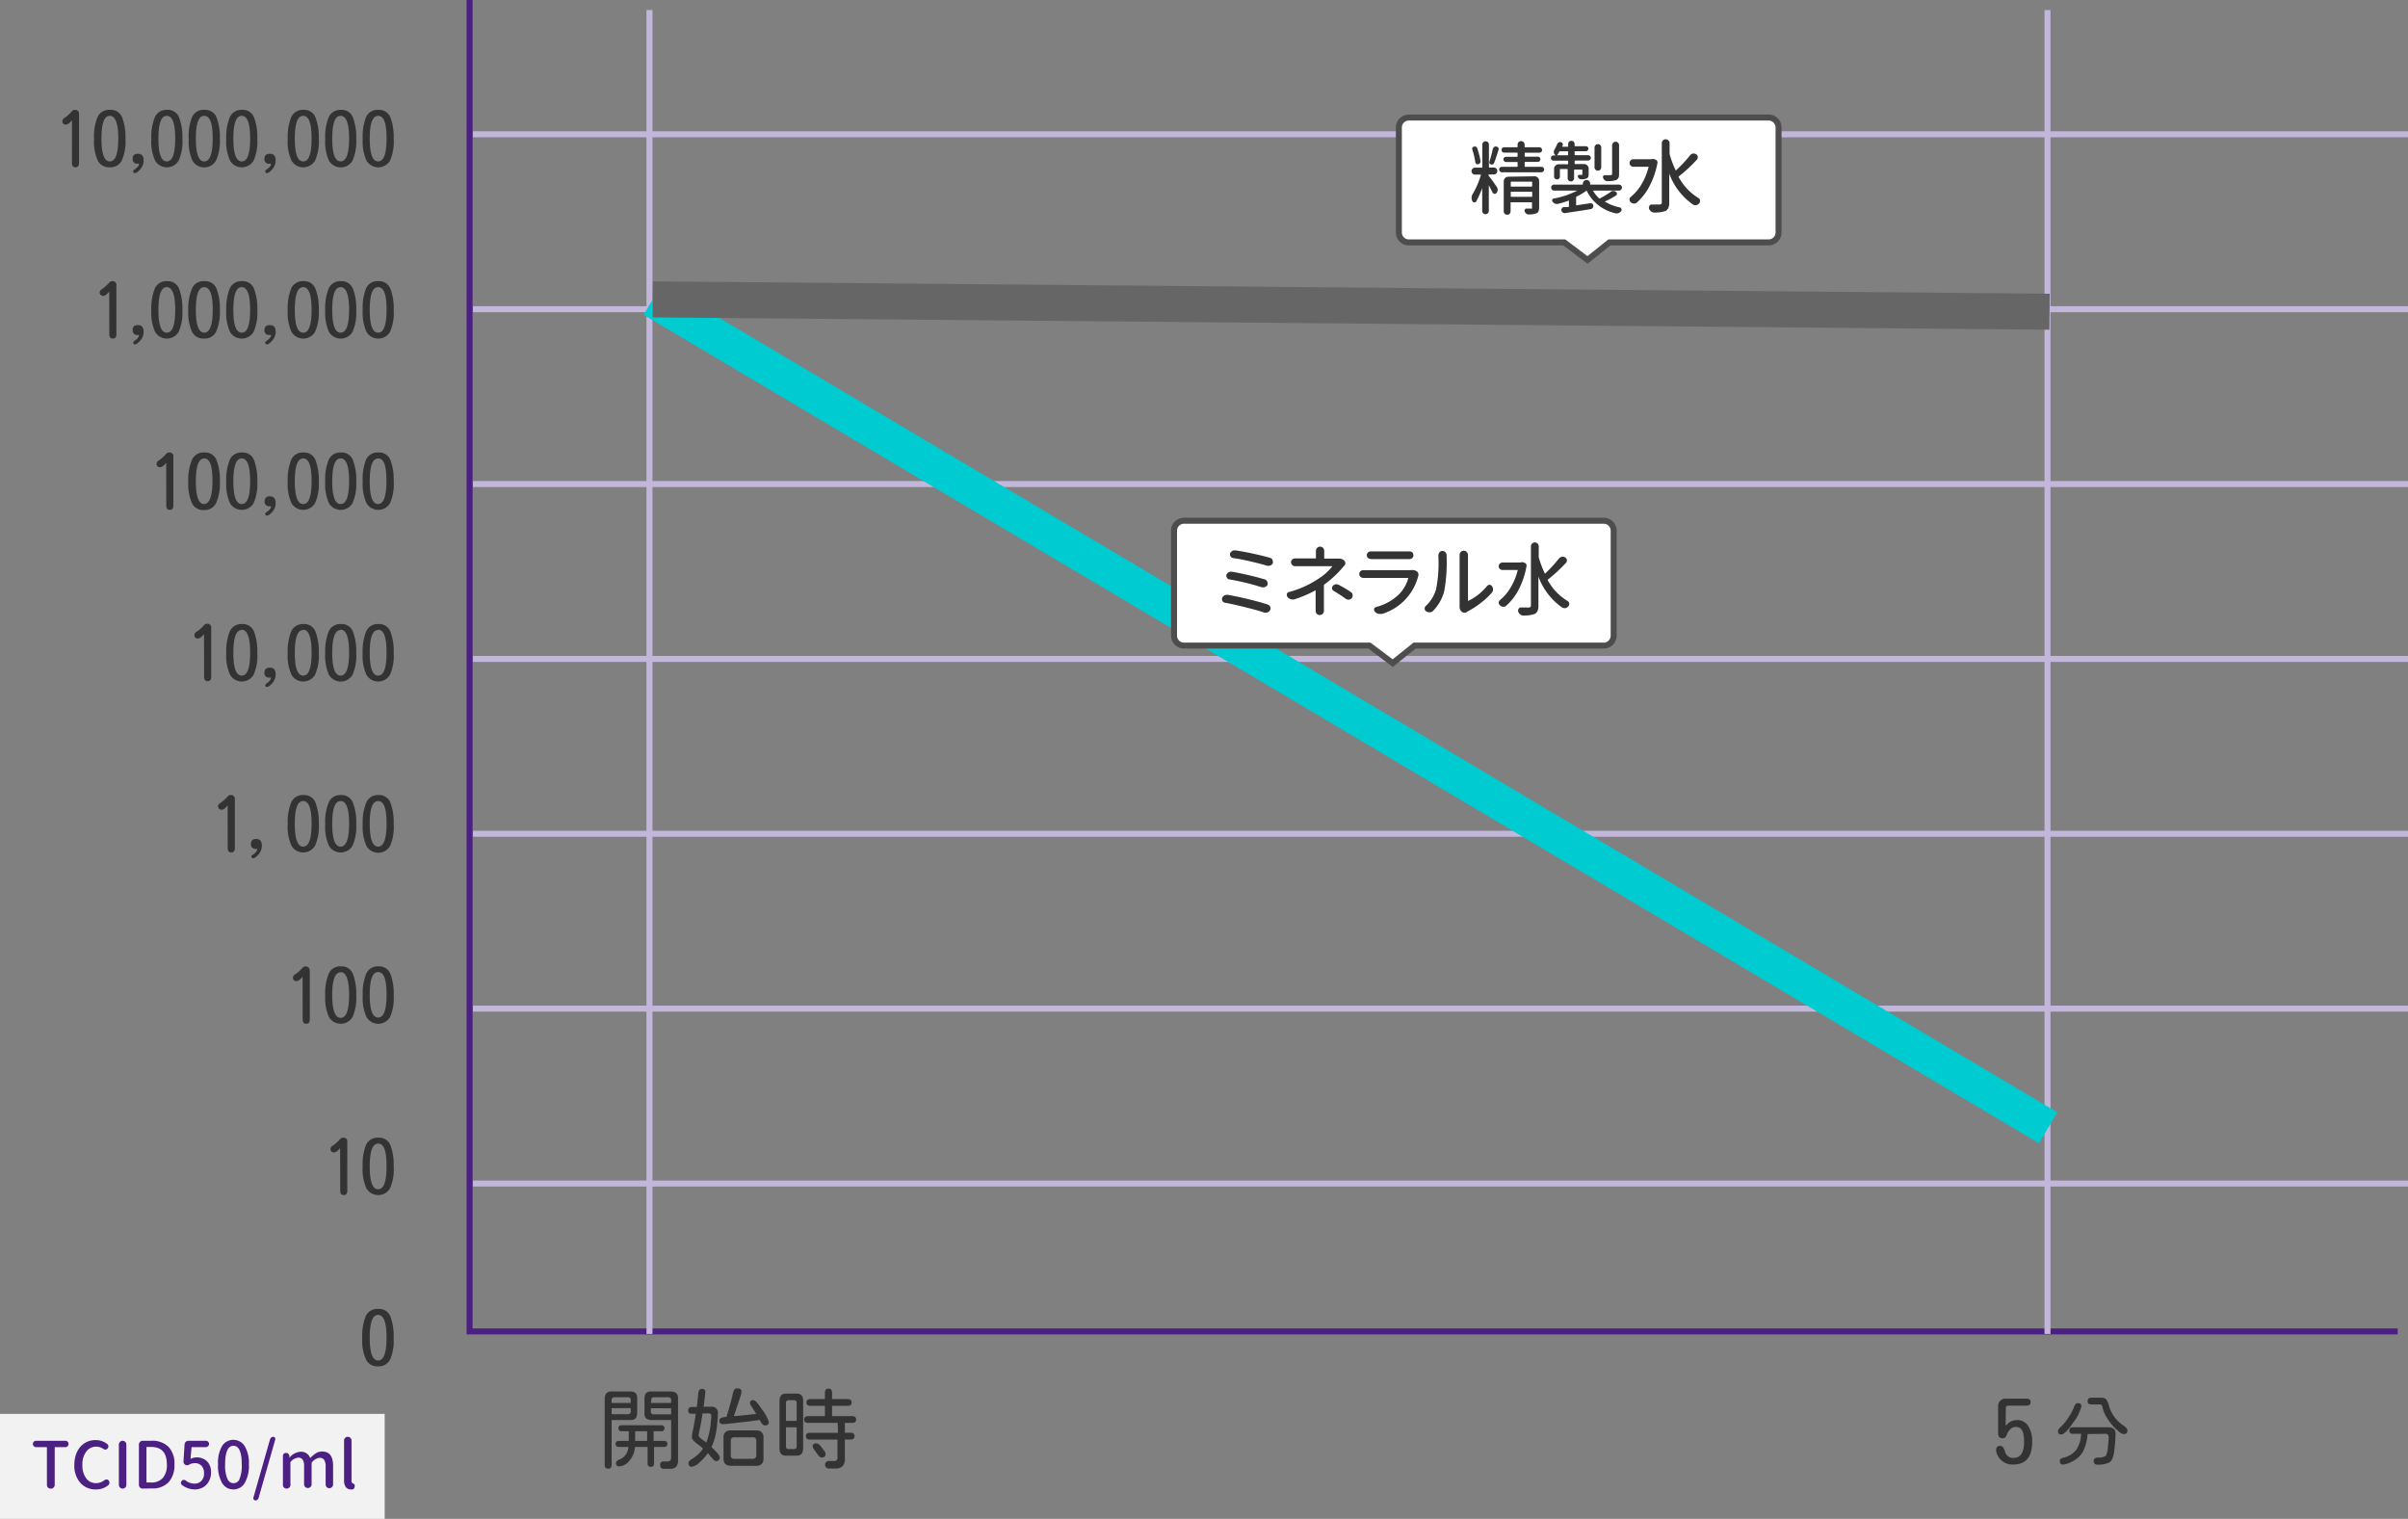 <svg xmlns="http://www.w3.org/2000/svg" viewBox="0 0 401.31 253.12"><rect x="0" y="0" width="401.31" height="253.12" fill="#808080" stroke="none"/><defs><style>.cls-1{fill:#f2f2f2;}.cls-2{fill:#4b2082;}.cls-3,.cls-5,.cls-6,.cls-7{fill:none;}.cls-3{stroke:#4b2082;}.cls-3,.cls-5,.cls-6,.cls-7,.cls-8{stroke-miterlimit:10;}.cls-4{fill:#333;}.cls-5{stroke:#c3b6db;}.cls-6{stroke:#00cbd0;}.cls-6,.cls-7{stroke-width:6px;}.cls-7{stroke:#666;}.cls-8{fill:#fff;stroke:#4d4d4d;}</style></defs><g id="レイヤー_2" data-name="レイヤー 2"><g id="レイヤー_1-2" data-name="レイヤー 1"><rect class="cls-1" y="235.63" width="64.11" height="17.49"/><path class="cls-2" d="M8.48,248.08A.6.6,0,0,1,8,247.9a.62.62,0,0,1-.18-.44v-6.22c0-.05,0-.07-.08-.07H6a.46.46,0,0,1-.36-.16.47.47,0,0,1-.16-.37.51.51,0,0,1,.16-.38.49.49,0,0,1,.36-.15h4.9a.51.51,0,0,1,.37.15.54.54,0,0,1,.15.38.5.5,0,0,1-.15.37.49.49,0,0,1-.37.16H9.19s-.07,0-.07.07v6.22a.59.59,0,0,1-.19.44.6.6,0,0,1-.44.18Z"/><path class="cls-2" d="M15.94,248.22a3.31,3.31,0,0,1-2.55-1.1,4.31,4.31,0,0,1-1-3,5.29,5.29,0,0,1,.28-1.74,3.87,3.87,0,0,1,.77-1.32,3.39,3.39,0,0,1,1.14-.81A3.52,3.52,0,0,1,16,240a3,3,0,0,1,1.88.66.45.45,0,0,1,.18.38.57.57,0,0,1-.14.37.51.51,0,0,1-.35.17h0a.63.63,0,0,1-.35-.11,2,2,0,0,0-1.16-.38,2,2,0,0,0-1.68.82,3.47,3.47,0,0,0-.65,2.2,3.66,3.66,0,0,0,.62,2.24,2,2,0,0,0,1.68.82,2.15,2.15,0,0,0,1.38-.5.63.63,0,0,1,.35-.11h0a.47.47,0,0,1,.34.15.62.62,0,0,1,.14.39.54.54,0,0,1-.17.39A3.14,3.14,0,0,1,15.94,248.22Z"/><path class="cls-2" d="M20.44,248.08a.6.6,0,0,1-.44-.18.63.63,0,0,1-.19-.44v-6.73a.59.59,0,0,1,.19-.43.58.58,0,0,1,.44-.19h0a.63.63,0,0,1,.62.62v6.73a.62.62,0,0,1-.18.44.6.6,0,0,1-.44.18Z"/><path class="cls-2" d="M23.78,248.08a.6.6,0,0,1-.44-.18.63.63,0,0,1-.19-.44v-6.73a.59.59,0,0,1,.19-.43.58.58,0,0,1,.44-.19h1.45a3.82,3.82,0,0,1,2.84,1,4,4,0,0,1,1,2.94,4.2,4.2,0,0,1-1,3,3.68,3.68,0,0,1-2.79,1Zm.63-1.11a.08.08,0,0,0,.09.09h.64a2.49,2.49,0,0,0,2-.76,3.26,3.26,0,0,0,.67-2.24c0-1.95-.87-2.92-2.63-2.92H24.5c-.06,0-.09,0-.09.07Z"/><path class="cls-2" d="M32.56,248.22a3.57,3.57,0,0,1-2.22-.73.51.51,0,0,1-.19-.35.43.43,0,0,1,0,0,.52.52,0,0,1,.12-.33.41.41,0,0,1,.32-.18h.05a.47.47,0,0,1,.3.1,2.39,2.39,0,0,0,1.48.52,1.51,1.51,0,0,0,1.14-.46A1.69,1.69,0,0,0,34,245.5a1.73,1.73,0,0,0-.41-1.22,1.48,1.48,0,0,0-1.11-.44,1.89,1.89,0,0,0-1,.27.75.75,0,0,1-.31.08.59.59,0,0,1-.31-.09.61.61,0,0,1-.28-.58l.18-2.79a.59.59,0,0,1,.2-.44.67.67,0,0,1,.46-.18h2.89a.53.53,0,0,1,.37.15.55.55,0,0,1,.16.38.51.51,0,0,1-.16.37.5.5,0,0,1-.37.16H32s-.08,0-.08.07l-.17,1.89s0,0,0,0h0a2.27,2.27,0,0,1,1-.25,2.45,2.45,0,0,1,1.74.64,2.5,2.5,0,0,1,.68,1.89,2.87,2.87,0,0,1-.38,1.49,2.46,2.46,0,0,1-1,1A2.92,2.92,0,0,1,32.56,248.22Z"/><path class="cls-2" d="M38.92,248.22a2.14,2.14,0,0,1-1.9-1.06,5.7,5.7,0,0,1-.68-3.1A5.6,5.6,0,0,1,37,241a2.23,2.23,0,0,1,3.78,0,5.55,5.55,0,0,1,.7,3.05,5.71,5.71,0,0,1-.7,3.1A2.16,2.16,0,0,1,38.92,248.22Zm-1-1.75a1.06,1.06,0,0,0,2,0,5.76,5.76,0,0,0,.37-2.41c0-2.08-.46-3.11-1.38-3.11s-1.39,1-1.39,3.11A5.76,5.76,0,0,0,37.9,246.47Z"/><path class="cls-2" d="M42.55,250.05a.3.3,0,0,1-.25-.14.29.29,0,0,1-.08-.19s0-.06,0-.1L45,239.88a.62.62,0,0,1,.21-.31.54.54,0,0,1,.34-.12.33.33,0,0,1,.33.33.38.38,0,0,1,0,.1l-2.78,9.74a.51.51,0,0,1-.21.31A.52.52,0,0,1,42.55,250.05Z"/><path class="cls-2" d="M48.21,247.9a.63.63,0,0,1-.88,0,.58.58,0,0,1-.18-.43v-4.83a.51.51,0,0,1,.51-.51.59.59,0,0,1,.38.14.58.58,0,0,1,.19.37l0,.3s0,0,0,0,0,0,0,0a2.62,2.62,0,0,1,1.83-1,1.6,1.6,0,0,1,1.62,1c0,.05,0,.05.08,0a4.42,4.42,0,0,1,.92-.77,1.89,1.89,0,0,1,1-.27q1.83,0,1.83,2.37v3.12a.6.6,0,0,1-.18.44.61.61,0,0,1-.45.18.58.58,0,0,1-.43-.18.6.6,0,0,1-.18-.44v-3a1.92,1.92,0,0,0-.25-1.1.85.85,0,0,0-.75-.34,1.94,1.94,0,0,0-1.29.75.24.24,0,0,0-.05.14v3.52a.6.6,0,0,1-.18.44.64.64,0,0,1-.45.18.61.61,0,0,1-.62-.62v-3a1.93,1.93,0,0,0-.24-1.1.84.84,0,0,0-.75-.34,1.92,1.92,0,0,0-1.29.75.19.19,0,0,0,0,.14v3.53A.58.58,0,0,1,48.21,247.9Z"/><path class="cls-2" d="M58.58,248.22a1.1,1.1,0,0,1-.95-.39,1.93,1.93,0,0,1-.29-1.15v-6.61a.6.6,0,0,1,.18-.44.63.63,0,0,1,.88,0,.6.6,0,0,1,.18.44v6.68c0,.21.05.35.17.42l.09.05.11.07.08.06a.2.2,0,0,1,.08.08.14.14,0,0,1,0,.09l0,.14v.09a.49.49,0,0,1-.09.28.41.41,0,0,1-.3.19Z"/><polyline class="cls-3" points="78.26 0 78.26 221.89 399.59 221.89"/><path class="cls-4" d="M12,20.05c-.41.47-.75.71-1,.71a.51.51,0,0,1-.59-.58.68.68,0,0,1,.42-.57A7.15,7.15,0,0,0,12,18.52a.59.59,0,0,1,.47-.21.62.62,0,0,1,.7.71v8.14q0,.72-.6.72c-.39,0-.58-.24-.58-.72Z"/><path class="cls-4" d="M18.36,18.31a2,2,0,0,1,2,1.27,9.11,9.11,0,0,1,.55,3.54,7.84,7.84,0,0,1-.62,3.65,2.09,2.09,0,0,1-2,1.11,2.1,2.1,0,0,1-2-1.13,7.8,7.8,0,0,1-.62-3.59,8.9,8.9,0,0,1,.58-3.64A2.1,2.1,0,0,1,18.36,18.31Zm-.08,1c-.92,0-1.37,1.27-1.37,3.79s.46,3.8,1.4,3.8,1.4-1.27,1.4-3.82S19.23,19.3,18.28,19.3Z"/><path class="cls-4" d="M23,25.63c.62,0,.94.37.94,1.11a2.15,2.15,0,0,1-.56,1.46c-.37.43-.66.64-.88.64s-.3-.1-.3-.31.07-.17.19-.25c.51-.35.77-.66.77-.92a.07.07,0,0,0-.07-.08h-.14a.73.73,0,0,1-.83-.83C22.09,25.91,22.38,25.63,23,25.63Z"/><path class="cls-4" d="M27.85,18.31a2,2,0,0,1,2,1.27,9.3,9.3,0,0,1,.55,3.54,7.82,7.82,0,0,1-.63,3.65,2.28,2.28,0,0,1-3.92,0,7.65,7.65,0,0,1-.63-3.59,8.9,8.9,0,0,1,.58-3.64A2.1,2.1,0,0,1,27.85,18.31Zm-.07,1c-.92,0-1.38,1.27-1.38,3.79s.46,3.8,1.4,3.8,1.4-1.27,1.4-3.82S28.73,19.3,27.78,19.3Z"/><path class="cls-4" d="M34.09,18.31a2,2,0,0,1,2,1.27,9.11,9.11,0,0,1,.55,3.54A8,8,0,0,1,36,26.77a2.28,2.28,0,0,1-3.93,0,7.8,7.8,0,0,1-.62-3.59A8.74,8.74,0,0,1,32,19.52,2.08,2.08,0,0,1,34.09,18.31Zm-.07,1c-.92,0-1.38,1.27-1.38,3.79s.47,3.8,1.4,3.8,1.41-1.27,1.41-3.82S35,19.3,34,19.3Z"/><path class="cls-4" d="M40.34,18.31a2,2,0,0,1,2,1.27,9.33,9.33,0,0,1,.54,3.54,7.84,7.84,0,0,1-.62,3.65,2.28,2.28,0,0,1-3.92,0,7.65,7.65,0,0,1-.63-3.59,8.9,8.9,0,0,1,.58-3.64A2.1,2.1,0,0,1,40.34,18.31Zm-.08,1c-.91,0-1.37,1.27-1.37,3.79s.46,3.8,1.4,3.8,1.4-1.27,1.4-3.82S41.22,19.3,40.26,19.3Z"/><path class="cls-4" d="M45,25.63c.62,0,.94.37.94,1.11a2.15,2.15,0,0,1-.56,1.46c-.37.43-.66.64-.88.64s-.29-.1-.29-.31.06-.17.18-.25c.51-.35.77-.66.77-.92,0-.05,0-.08-.06-.08H44.9a.73.73,0,0,1-.83-.83C44.07,25.91,44.36,25.63,45,25.63Z"/><path class="cls-4" d="M50.58,18.31a2,2,0,0,1,2,1.27,9.3,9.3,0,0,1,.55,3.54,7.82,7.82,0,0,1-.63,3.65,2.28,2.28,0,0,1-3.92,0,7.65,7.65,0,0,1-.63-3.59,8.9,8.9,0,0,1,.58-3.64A2.1,2.1,0,0,1,50.58,18.31Zm-.07,1c-.92,0-1.38,1.27-1.38,3.79s.46,3.8,1.4,3.8,1.4-1.27,1.4-3.82S51.46,19.3,50.51,19.3Z"/><path class="cls-4" d="M56.82,18.31a2,2,0,0,1,2,1.27,9.11,9.11,0,0,1,.55,3.54,8,8,0,0,1-.62,3.65,2.28,2.28,0,0,1-3.93,0,7.8,7.8,0,0,1-.62-3.59,8.74,8.74,0,0,1,.58-3.64A2.08,2.08,0,0,1,56.82,18.31Zm-.07,1c-.92,0-1.38,1.27-1.38,3.79s.47,3.8,1.4,3.8,1.41-1.27,1.41-3.82S57.7,19.3,56.75,19.3Z"/><path class="cls-4" d="M63.07,18.31a2,2,0,0,1,2,1.27,9.33,9.33,0,0,1,.54,3.54A7.84,7.84,0,0,1,65,26.77a2.28,2.28,0,0,1-3.92,0,7.65,7.65,0,0,1-.63-3.59A8.9,8.9,0,0,1,61,19.52,2.1,2.1,0,0,1,63.07,18.31Zm-.07,1c-.92,0-1.38,1.27-1.38,3.79s.46,3.8,1.4,3.8,1.4-1.27,1.4-3.82S64,19.3,63,19.3Z"/><line class="cls-5" x1="78.82" y1="22.38" x2="401.31" y2="22.38"/><line class="cls-5" x1="108.24" y1="1.67" x2="108.24" y2="222.31"/><line class="cls-5" x1="341.23" y1="1.67" x2="341.23" y2="222.31"/><path class="cls-4" d="M18.21,48.59c-.41.48-.74.72-1,.72s-.6-.19-.6-.58c0-.22.14-.41.43-.58a7,7,0,0,0,1.19-1.08.6.6,0,0,1,.48-.21.62.62,0,0,1,.69.71V55.7c0,.48-.2.72-.59.72s-.59-.24-.59-.72Z"/><path class="cls-4" d="M23,54.18c.62,0,.94.37.94,1.11a2.15,2.15,0,0,1-.56,1.46c-.37.42-.66.64-.88.64a.27.27,0,0,1-.3-.31c0-.09.06-.17.19-.26.51-.35.76-.65.76-.91q0-.09-.06-.09l-.07,0h-.07a.73.73,0,0,1-.83-.83C22.09,54.46,22.38,54.18,23,54.18Z"/><path class="cls-4" d="M27.85,46.86a2,2,0,0,1,2,1.27,9.26,9.26,0,0,1,.54,3.54,7.79,7.79,0,0,1-.62,3.64,2.28,2.28,0,0,1-3.92,0,7.72,7.72,0,0,1-.63-3.6,8.82,8.82,0,0,1,.58-3.63A2.08,2.08,0,0,1,27.85,46.86Zm-.08,1c-.91,0-1.37,1.26-1.37,3.79s.46,3.79,1.4,3.79,1.4-1.27,1.4-3.81S28.73,47.85,27.77,47.85Z"/><path class="cls-4" d="M34.09,46.86a2,2,0,0,1,2,1.27,9,9,0,0,1,.55,3.54A7.92,7.92,0,0,1,36,55.31a2.1,2.1,0,0,1-2,1.11,2.08,2.08,0,0,1-2-1.12,7.87,7.87,0,0,1-.62-3.6A8.65,8.65,0,0,1,32,48.07,2.07,2.07,0,0,1,34.09,46.86Zm-.07,1c-.92,0-1.38,1.26-1.38,3.79s.47,3.79,1.4,3.79,1.41-1.27,1.41-3.81S35,47.85,34,47.85Z"/><path class="cls-4" d="M40.34,46.86a2,2,0,0,1,2,1.27,9.26,9.26,0,0,1,.54,3.54,7.79,7.79,0,0,1-.62,3.64,2.29,2.29,0,0,1-3.93,0,7.87,7.87,0,0,1-.62-3.6,8.82,8.82,0,0,1,.58-3.63A2.08,2.08,0,0,1,40.34,46.86Zm-.08,1c-.91,0-1.37,1.26-1.37,3.79s.46,3.79,1.4,3.79,1.4-1.27,1.4-3.81S41.22,47.85,40.26,47.85Z"/><path class="cls-4" d="M45,54.18c.62,0,.94.37.94,1.11a2.15,2.15,0,0,1-.56,1.46c-.37.42-.66.64-.88.64a.27.27,0,0,1-.3-.31c0-.09.07-.17.19-.26.51-.35.77-.65.77-.91,0-.06,0-.09-.07-.09l-.07,0H44.9a.74.74,0,0,1-.83-.83C44.07,54.46,44.36,54.18,45,54.18Z"/><path class="cls-4" d="M50.58,46.86a2,2,0,0,1,2,1.27,9.23,9.23,0,0,1,.55,3.54,7.77,7.77,0,0,1-.63,3.64,2.28,2.28,0,0,1-3.92,0,7.72,7.72,0,0,1-.63-3.6,8.82,8.82,0,0,1,.58-3.63A2.08,2.08,0,0,1,50.58,46.86Zm-.07,1c-.92,0-1.38,1.26-1.38,3.79s.46,3.79,1.4,3.79,1.4-1.27,1.4-3.81S51.46,47.85,50.51,47.85Z"/><path class="cls-4" d="M56.82,46.86a2,2,0,0,1,2,1.27,9,9,0,0,1,.55,3.54,7.92,7.92,0,0,1-.62,3.64,2.29,2.29,0,0,1-3.93,0,7.87,7.87,0,0,1-.62-3.6,8.65,8.65,0,0,1,.58-3.63A2.07,2.07,0,0,1,56.82,46.86Zm-.07,1c-.92,0-1.38,1.26-1.38,3.79s.47,3.79,1.4,3.79,1.41-1.27,1.41-3.81S57.7,47.85,56.75,47.85Z"/><path class="cls-4" d="M63.07,46.86a2,2,0,0,1,2,1.27,9.26,9.26,0,0,1,.54,3.54A7.79,7.79,0,0,1,65,55.31a2.28,2.28,0,0,1-3.92,0,7.72,7.72,0,0,1-.63-3.6A8.82,8.82,0,0,1,61,48.07,2.08,2.08,0,0,1,63.07,46.86Zm-.08,1c-.91,0-1.37,1.26-1.37,3.79s.46,3.79,1.4,3.79,1.4-1.27,1.4-3.81S64,47.85,63,47.85Z"/><line class="cls-5" x1="78.82" y1="51.53" x2="401.31" y2="51.53"/><path class="cls-4" d="M27.7,77.14c-.41.48-.74.72-1,.72a.53.53,0,0,1-.6-.59c0-.22.14-.41.43-.57a6.69,6.69,0,0,0,1.19-1.09.64.64,0,0,1,.48-.2.61.61,0,0,1,.69.7v8.14c0,.48-.19.72-.59.72s-.59-.24-.59-.72Z"/><path class="cls-4" d="M34.09,75.41a2,2,0,0,1,2,1.27,9,9,0,0,1,.55,3.53A8,8,0,0,1,36,83.86,2.1,2.1,0,0,1,34,85a2.08,2.08,0,0,1-2-1.12,7.87,7.87,0,0,1-.62-3.6A8.74,8.74,0,0,1,32,76.61,2.08,2.08,0,0,1,34.09,75.41Zm-.07,1c-.92,0-1.38,1.27-1.38,3.8S33.11,84,34,84s1.41-1.27,1.41-3.82S35,76.39,34,76.39Z"/><path class="cls-4" d="M40.34,75.41a2,2,0,0,1,2,1.27,9.24,9.24,0,0,1,.54,3.53,7.84,7.84,0,0,1-.62,3.65,2.29,2.29,0,0,1-3.93,0,7.87,7.87,0,0,1-.62-3.6,8.9,8.9,0,0,1,.58-3.64A2.09,2.09,0,0,1,40.34,75.41Zm-.08,1c-.91,0-1.37,1.27-1.37,3.8S39.35,84,40.29,84s1.4-1.27,1.4-3.82S41.22,76.39,40.26,76.39Z"/><path class="cls-4" d="M45,82.72c.62,0,.94.38.94,1.12a2.15,2.15,0,0,1-.56,1.46c-.37.42-.66.63-.88.63a.27.27,0,0,1-.3-.3.35.35,0,0,1,.19-.26c.51-.35.77-.65.77-.91,0-.06,0-.09-.07-.09H45l-.07,0a.74.74,0,0,1-.83-.83A.77.77,0,0,1,45,82.72Z"/><path class="cls-4" d="M50.58,75.41a2,2,0,0,1,2,1.27,9.21,9.21,0,0,1,.55,3.53,7.82,7.82,0,0,1-.63,3.65,2.28,2.28,0,0,1-3.92,0,7.72,7.72,0,0,1-.63-3.6,8.9,8.9,0,0,1,.58-3.64A2.09,2.09,0,0,1,50.58,75.41Zm-.07,1c-.92,0-1.38,1.27-1.38,3.8S49.59,84,50.53,84s1.4-1.27,1.4-3.82S51.46,76.39,50.51,76.39Z"/><path class="cls-4" d="M56.82,75.41a2,2,0,0,1,2,1.27,9,9,0,0,1,.55,3.53,8,8,0,0,1-.62,3.65,2.29,2.29,0,0,1-3.93,0,7.87,7.87,0,0,1-.62-3.6,8.74,8.74,0,0,1,.58-3.64A2.08,2.08,0,0,1,56.82,75.41Zm-.07,1c-.92,0-1.38,1.27-1.38,3.8S55.84,84,56.77,84s1.41-1.27,1.41-3.82S57.7,76.39,56.75,76.39Z"/><path class="cls-4" d="M63.07,75.41a2,2,0,0,1,2,1.27,9.24,9.24,0,0,1,.54,3.53A7.84,7.84,0,0,1,65,83.86a2.28,2.28,0,0,1-3.92,0,7.72,7.72,0,0,1-.63-3.6A8.9,8.9,0,0,1,61,76.61,2.09,2.09,0,0,1,63.07,75.41Zm-.08,1c-.91,0-1.37,1.27-1.37,3.8S62.08,84,63,84s1.4-1.27,1.4-3.82S64,76.39,63,76.39Z"/><line class="cls-5" x1="78.82" y1="80.67" x2="401.31" y2="80.67"/><path class="cls-4" d="M34,105.69q-.62.72-1,.72a.52.52,0,0,1-.59-.59.68.68,0,0,1,.42-.57,6.74,6.74,0,0,0,1.2-1.09.59.59,0,0,1,.47-.21.62.62,0,0,1,.7.71v8.14q0,.72-.6.72c-.39,0-.58-.24-.58-.72Z"/><path class="cls-4" d="M40.34,104a2,2,0,0,1,2,1.27,9.33,9.33,0,0,1,.54,3.54,7.84,7.84,0,0,1-.62,3.65,2.28,2.28,0,0,1-3.92,0,7.65,7.65,0,0,1-.63-3.59,8.9,8.9,0,0,1,.58-3.64A2.1,2.1,0,0,1,40.34,104Zm-.08,1c-.91,0-1.37,1.27-1.37,3.8s.46,3.79,1.4,3.79,1.4-1.27,1.4-3.82S41.22,104.94,40.26,104.94Z"/><path class="cls-4" d="M45,111.27c.62,0,.94.37.94,1.11a2.18,2.18,0,0,1-.56,1.47c-.37.42-.66.63-.88.63s-.29-.1-.29-.3a.33.33,0,0,1,.18-.26c.51-.35.77-.66.77-.92,0,0,0-.08-.06-.08H44.9a.73.73,0,0,1-.83-.83C44.07,111.55,44.36,111.27,45,111.27Z"/><path class="cls-4" d="M50.58,104a2,2,0,0,1,2,1.27,9.3,9.3,0,0,1,.55,3.54,7.82,7.82,0,0,1-.63,3.65,2.28,2.28,0,0,1-3.92,0,7.65,7.65,0,0,1-.63-3.59,8.9,8.9,0,0,1,.58-3.64A2.1,2.1,0,0,1,50.58,104Zm-.07,1c-.92,0-1.38,1.27-1.38,3.8s.46,3.79,1.4,3.79,1.4-1.27,1.4-3.82S51.46,104.94,50.51,104.94Z"/><path class="cls-4" d="M56.82,104a2,2,0,0,1,2,1.27,9.11,9.11,0,0,1,.55,3.54,8,8,0,0,1-.62,3.65,2.28,2.28,0,0,1-3.93,0,7.8,7.8,0,0,1-.62-3.59,8.74,8.74,0,0,1,.58-3.64A2.08,2.08,0,0,1,56.82,104Zm-.07,1c-.92,0-1.38,1.27-1.38,3.8s.47,3.79,1.4,3.79,1.41-1.27,1.41-3.82S57.7,104.94,56.75,104.94Z"/><path class="cls-4" d="M63.07,104a2,2,0,0,1,2,1.27,9.33,9.33,0,0,1,.54,3.54,7.84,7.84,0,0,1-.62,3.65,2.28,2.28,0,0,1-3.92,0,7.65,7.65,0,0,1-.63-3.59,8.9,8.9,0,0,1,.58-3.64A2.1,2.1,0,0,1,63.07,104Zm-.07,1c-.92,0-1.38,1.27-1.38,3.8s.46,3.79,1.4,3.79,1.4-1.27,1.4-3.82S64,104.94,63,104.94Z"/><path class="cls-4" d="M101.93,236.65v7.48c0,.42-.2.63-.58.63s-.57-.21-.57-.63V233.2c0-.93.39-1.36,1.3-1.31H105c.83,0,1.23.35,1.19,1.2v2.35c0,.86-.36,1.26-1.19,1.21Zm0-2.84h3.19v-.5a.41.41,0,0,0-.45-.45h-2.26a.44.44,0,0,0-.48.47Zm0,.87v1h2.74a.43.43,0,0,0,.45-.47v-.55Zm7,3.84v1.61h1.71c.38,0,.58.17.58.51s-.2.5-.58.5H109v2.72q0,.6-.54.6t-.54-.6v-2.72h-2.1a3.83,3.83,0,0,1-1,2.38,2.28,2.28,0,0,1-1.61.85.48.48,0,0,1-.54-.55c0-.24.2-.43.58-.6a2.3,2.3,0,0,0,1.47-2.08h-1.55c-.39,0-.58-.17-.58-.51s.19-.5.58-.5h1.62v-1.61h-1.14c-.39,0-.58-.17-.58-.51s.19-.49.58-.49h6.5c.39,0,.59.17.59.51s-.2.49-.59.49Zm-1.08,0h-2l0,.71,0,.9h2Zm4-1.87h-3.25c-.83,0-1.23-.35-1.19-1.21v-2.35c0-.85.36-1.24,1.19-1.2h3.09c.92,0,1.36.38,1.31,1.31v10c.06,1.13-.44,1.66-1.5,1.58h-.84c-.43,0-.64-.2-.64-.61a.53.53,0,0,1,.6-.61h.59a.58.58,0,0,0,.64-.63Zm-3.38-2.84h3.38v-.48a.44.44,0,0,0-.48-.47H109c-.31,0-.46.16-.46.45Zm0,.87v.55a.42.42,0,0,0,.46.47h2.92v-1Z"/><path class="cls-4" d="M117.26,234.44l1.28,0a1,1,0,0,1,1.11,1.09,24.49,24.49,0,0,1-.22,2.55,10.17,10.17,0,0,1-.86,3.08c.92.84,1.38,1.41,1.38,1.7a.56.56,0,0,1-.63.63c-.19,0-.51-.29-.95-.86l-.41-.46a8.15,8.15,0,0,1-1.45,1.61,2.23,2.23,0,0,1-1.24.66c-.35,0-.53-.21-.53-.63,0-.2.19-.41.56-.65a6.05,6.05,0,0,0,1.88-1.76l-.64-.53c-.82-.59-1.24-1-1.24-1.36a5.94,5.94,0,0,1,.18-1.14q.18-.79.48-2.76h-.7q-.57,0-.57-.57c0-.37.23-.56.68-.57h.76l.27-2.43c.07-.39.27-.58.59-.58a.51.51,0,0,1,.57.58l-.14,1.15-.11.94Zm-.18,1.12c-.16,1.1-.31,1.94-.44,2.52a7.94,7.94,0,0,0-.2,1.1c0,.22.21.47.62.75l.66.47a12.45,12.45,0,0,0,.75-3.57l.07-.63,0-.26c0-.27-.16-.41-.47-.4Zm4,.56,0-.05c.33-1,.65-2.14,1-3.54a2.45,2.45,0,0,1,.34-1,.61.61,0,0,1,.45-.15c.47,0,.71.18.71.55a4.53,4.53,0,0,1-.27,1.05l-1,3v0l.38,0c1.63-.15,2.74-.27,3.34-.35l-.78-1.25a1.08,1.08,0,0,1-.26-.53c0-.34.18-.51.55-.51s.77.54,1.5,1.61a6.93,6.93,0,0,1,1.09,2q0,.6-.63.6c-.26,0-.51-.22-.75-.65l-.14-.27-1.66.24-4.16.47h-.29c-.41,0-.62-.2-.62-.59s.4-.58,1.21-.62Zm.9,2.26h3.84c1-.06,1.5.41,1.42,1.42v3.06c.08,1-.39,1.49-1.42,1.42H122c-1,.06-1.5-.41-1.42-1.42V239.8C120.48,238.79,121,238.32,122,238.38Zm3.43,1.15h-3a.54.54,0,0,0-.62.63v2.34a.53.53,0,0,0,.62.62h3c.43,0,.64-.19.63-.62v-2.34A.54.54,0,0,0,125.41,239.53Z"/><path class="cls-4" d="M129.91,241.31v-7.77c0-.91.37-1.34,1.21-1.29h1.52c.84-.05,1.24.38,1.21,1.29v7.77c0,.9-.37,1.32-1.21,1.28h-1.52C130.28,242.63,129.88,242.21,129.91,241.31Zm1.08-4.52h1.78v-3a.4.4,0,0,0-.43-.44h-.92a.4.4,0,0,0-.43.44Zm0,1.07v3.21a.38.38,0,0,0,.43.42h.92a.38.38,0,0,0,.43-.42v-3.21Zm8.62-.73h-4.9c-.46,0-.69-.19-.69-.56s.23-.57.69-.57h2.77v-1.71H135.1c-.47,0-.7-.19-.7-.56s.23-.57.7-.57h2.38v-1c0-.5.2-.74.6-.74s.59.24.59.74v1h2.56c.46,0,.7.19.7.57s-.24.56-.7.56h-2.56V236H142c.46,0,.68.19.68.57s-.22.56-.68.56H140.8v1.64h1.13a.57.57,0,0,1,0,1.13H140.8v3.24a1.64,1.64,0,0,1-.38,1.21,1.61,1.61,0,0,1-1.21.38h-1a.63.63,0,1,1,0-1.25H139a.49.49,0,0,0,.57-.57v-3H135q-.69,0-.69-.57c0-.37.23-.56.69-.56h4.66Zm-3.56,3.41c.27,0,.58.24.93.73l.29.39a1.21,1.21,0,0,1,.33.66c0,.38-.24.58-.7.58-.22,0-.48-.25-.8-.74l-.34-.48a1.28,1.28,0,0,1-.32-.64C135.44,240.71,135.64,240.54,136.05,240.54Z"/><path class="cls-4" d="M334.25,237.66a2.36,2.36,0,0,1,1.94-1,2.07,2.07,0,0,1,1.83,1,4.61,4.61,0,0,1,.66,2.61c0,2.53-1.05,3.79-3.13,3.79a2.7,2.7,0,0,1-2.51-1.3,2.17,2.17,0,0,1-.37-1.07c0-.49.22-.73.65-.73s.63.32.85,1a1.34,1.34,0,0,0,1.4,1c1.17,0,1.76-.89,1.76-2.68s-.46-2.48-1.37-2.48c-.69,0-1.21.47-1.56,1.42a.66.66,0,0,1-.68.47c-.48,0-.72-.3-.72-.89V234.3a1.17,1.17,0,0,1,.35-.85,1.16,1.16,0,0,1,.85-.36h3.54c.45,0,.68.2.68.58s-.23.59-.68.59h-3a.38.38,0,0,0-.45.45Z"/><path class="cls-4" d="M346.3,233.84c.39,0,.58.18.58.53a7.14,7.14,0,0,1-1.36,2.69c-.9,1.36-1.58,2-2,2s-.54-.2-.54-.6c0-.18.18-.42.54-.74a8.12,8.12,0,0,0,1.22-1.52,8.91,8.91,0,0,0,.91-1.72C345.78,234.07,346,233.84,346.3,233.84Zm1.6,5.15a7.21,7.21,0,0,1-.8,3,4.06,4.06,0,0,1-1.71,1.55,4.14,4.14,0,0,1-1.57.54c-.36,0-.54-.2-.54-.59s.24-.46.73-.59a3.78,3.78,0,0,0,2-1.27,5,5,0,0,0,.82-2.68h-1.29c-.46,0-.68-.18-.68-.54s.22-.56.68-.56h5.77c.84,0,1.26.36,1.26,1.06a24.21,24.21,0,0,1-.2,2.76c-.13,1.16-.43,1.86-.89,2.08a4.31,4.31,0,0,1-1.92.34q-.63,0-.63-.6c0-.37.23-.56.69-.58a2.39,2.39,0,0,0,1.33-.28,3.64,3.64,0,0,0,.34-1.49c.09-.82.14-1.37.14-1.64s-.17-.55-.52-.55Zm2.09-4.94h-1.44c-.42,0-.63-.18-.63-.55s.21-.57.63-.57h1.56a1.41,1.41,0,0,1,.86.23,2.87,2.87,0,0,1,.49,1.08,5.89,5.89,0,0,0,2.5,3.38c.39.27.59.52.59.75,0,.41-.2.62-.58.62s-.78-.3-1.39-.9a8.29,8.29,0,0,1-1.5-1.91,5,5,0,0,1-.67-1.58C350.36,234.24,350.22,234.06,350,234.05Z"/><line class="cls-5" x1="78.82" y1="109.81" x2="401.31" y2="109.81"/><path class="cls-4" d="M37.94,134.23c-.4.48-.74.72-1,.72s-.6-.19-.6-.58c0-.22.15-.41.43-.58a7,7,0,0,0,1.2-1.08.59.59,0,0,1,.47-.21.63.63,0,0,1,.7.71v8.13q0,.72-.6.72c-.39,0-.59-.24-.59-.72Z"/><path class="cls-4" d="M42.7,139.82c.63,0,.94.37.94,1.11a2.15,2.15,0,0,1-.56,1.46c-.37.43-.66.64-.88.64s-.29-.1-.29-.31.06-.17.18-.25c.51-.35.77-.66.77-.92,0-.06,0-.08-.06-.08h-.15a.74.74,0,0,1-.83-.83C41.82,140.1,42.11,139.82,42.7,139.82Z"/><path class="cls-4" d="M50.58,132.5a2,2,0,0,1,2,1.27,9.27,9.27,0,0,1,.55,3.54,7.77,7.77,0,0,1-.63,3.64,2.28,2.28,0,0,1-3.92,0,7.72,7.72,0,0,1-.63-3.6,8.85,8.85,0,0,1,.58-3.63A2.08,2.08,0,0,1,50.58,132.5Zm-.07,1c-.92,0-1.38,1.26-1.38,3.79s.46,3.8,1.4,3.8,1.4-1.28,1.4-3.82S51.46,133.49,50.51,133.49Z"/><path class="cls-4" d="M56.82,132.5a2,2,0,0,1,2,1.27,9.08,9.08,0,0,1,.55,3.54,7.92,7.92,0,0,1-.62,3.64,2.29,2.29,0,0,1-3.93,0,7.87,7.87,0,0,1-.62-3.6,8.68,8.68,0,0,1,.58-3.63A2.07,2.07,0,0,1,56.82,132.5Zm-.07,1c-.92,0-1.38,1.26-1.38,3.79s.47,3.8,1.4,3.8,1.41-1.28,1.41-3.82S57.7,133.49,56.75,133.49Z"/><path class="cls-4" d="M63.07,132.5a2,2,0,0,1,2,1.27,9.29,9.29,0,0,1,.54,3.54A7.79,7.79,0,0,1,65,141a2.28,2.28,0,0,1-3.92,0,7.72,7.72,0,0,1-.63-3.6,8.85,8.85,0,0,1,.58-3.63A2.08,2.08,0,0,1,63.07,132.5Zm-.07,1c-.92,0-1.38,1.26-1.38,3.79s.46,3.8,1.4,3.8,1.4-1.28,1.4-3.82S64,133.49,63,133.49Z"/><line class="cls-5" x1="78.82" y1="138.95" x2="401.31" y2="138.95"/><path class="cls-4" d="M50.43,162.78c-.4.48-.74.72-1,.72a.52.52,0,0,1-.6-.59.69.69,0,0,1,.43-.57,7,7,0,0,0,1.19-1.08.69.69,0,0,1,1.18.5v8.13q0,.72-.6.72c-.39,0-.59-.24-.59-.72Z"/><path class="cls-4" d="M56.82,161.05a2,2,0,0,1,2,1.27,9,9,0,0,1,.55,3.53,7.94,7.94,0,0,1-.62,3.65,2.29,2.29,0,0,1-3.93,0,7.87,7.87,0,0,1-.62-3.6,8.65,8.65,0,0,1,.58-3.63A2.07,2.07,0,0,1,56.82,161.05Zm-.07,1c-.92,0-1.38,1.26-1.38,3.79s.47,3.79,1.4,3.79,1.41-1.27,1.41-3.81S57.7,162,56.75,162Z"/><path class="cls-4" d="M63.07,161.05a2,2,0,0,1,2,1.27,9.24,9.24,0,0,1,.54,3.53A7.81,7.81,0,0,1,65,169.5a2.28,2.28,0,0,1-3.92,0,7.72,7.72,0,0,1-.63-3.6,8.82,8.82,0,0,1,.58-3.63A2.08,2.08,0,0,1,63.07,161.05ZM63,162c-.92,0-1.38,1.26-1.38,3.79s.46,3.79,1.4,3.79,1.4-1.27,1.4-3.81S64,162,63,162Z"/><line class="cls-5" x1="78.82" y1="168.09" x2="401.31" y2="168.09"/><path class="cls-4" d="M56.68,191.33q-.61.72-1,.72a.52.52,0,0,1-.59-.59.68.68,0,0,1,.42-.57,6.74,6.74,0,0,0,1.2-1.09.59.59,0,0,1,.48-.2.61.61,0,0,1,.69.7v8.14q0,.72-.6.72c-.39,0-.58-.24-.58-.72Z"/><path class="cls-4" d="M63.07,189.6a2,2,0,0,1,2,1.26,9.33,9.33,0,0,1,.54,3.54,7.84,7.84,0,0,1-.62,3.65,2.28,2.28,0,0,1-3.92,0,7.72,7.72,0,0,1-.63-3.6A8.9,8.9,0,0,1,61,190.8,2.09,2.09,0,0,1,63.07,189.6Zm-.07,1c-.92,0-1.38,1.27-1.38,3.8s.46,3.79,1.4,3.79,1.4-1.27,1.4-3.82S64,190.58,63,190.58Z"/><path class="cls-4" d="M63.07,218.14a2,2,0,0,1,2,1.27A9.33,9.33,0,0,1,65.6,223,7.84,7.84,0,0,1,65,226.6a2.09,2.09,0,0,1-2,1.1,2.07,2.07,0,0,1-2-1.12,7.69,7.69,0,0,1-.63-3.6,8.88,8.88,0,0,1,.58-3.63A2.1,2.1,0,0,1,63.07,218.14Zm-.08,1c-.91,0-1.37,1.26-1.37,3.79s.46,3.8,1.4,3.8,1.4-1.28,1.4-3.82S63.94,219.13,63,219.13Z"/><line class="cls-5" x1="78.82" y1="197.24" x2="401.31" y2="197.24"/><line class="cls-6" x1="108.79" y1="49.89" x2="341.34" y2="187.95"/><line class="cls-7" x1="108.79" y1="49.89" x2="341.57" y2="51.95"/><path class="cls-8" d="M294.75,40.4H268.22l-3.65,2.92L260.7,40.4H234.8a1.66,1.66,0,0,1-1.67-1.66V21.25a1.66,1.66,0,0,1,1.67-1.66h59.95a1.66,1.66,0,0,1,1.66,1.66V38.74A1.66,1.66,0,0,1,294.75,40.4Z"/><path class="cls-4" d="M248.15,29.08a.08.08,0,0,0-.09.09.23.23,0,0,0,.07.17c.34.42.78,1,1.33,1.83a.83.83,0,0,1,.14.46.79.79,0,0,1-.2.53.32.32,0,0,1-.34.14.38.38,0,0,1-.31-.22c-.14-.28-.35-.69-.63-1.21l0,0,0,0v4.27a.54.54,0,0,1-.16.4.56.56,0,0,1-.78,0,.54.54,0,0,1-.16-.4v-3.8s0,0,0,0a0,0,0,0,0,0,0,16.34,16.34,0,0,1-1,2.23.32.32,0,0,1-.32.16.37.37,0,0,1-.32-.21,1.26,1.26,0,0,1-.13-.55,1.25,1.25,0,0,1,.19-.65,13.89,13.89,0,0,0,1.36-3.15.06.06,0,0,0,0-.07l-.06,0h-.91a.57.57,0,0,1-.42-.17.58.58,0,0,1,0-.82.57.57,0,0,1,.42-.17h1.12c.06,0,.09,0,.09-.1V24.08a.52.52,0,0,1,.16-.38.56.56,0,0,1,.78,0,.52.52,0,0,1,.16.38v3.74c0,.07,0,.1.11.1h.7a.59.59,0,0,1,.42.17.58.58,0,0,1,0,.82.59.59,0,0,1-.42.17Zm-1.41-2.26a.49.49,0,0,1-.09.35.5.5,0,0,1-.29.2.39.39,0,0,1-.33-.06.41.41,0,0,1-.16-.29,13.51,13.51,0,0,0-.49-2.08.44.44,0,0,1,0-.32.31.31,0,0,1,.25-.17.41.41,0,0,1,.34,0,.52.52,0,0,1,.22.26A13.62,13.62,0,0,1,246.74,26.82Zm2.06-2a.51.51,0,0,1,.22-.33.43.43,0,0,1,.38-.06.5.5,0,0,1,.32.22.4.4,0,0,1,0,.37c-.3,1-.54,1.67-.72,2.14a.43.43,0,0,1-.21.23.42.42,0,0,1-.31,0,.32.32,0,0,1-.24-.18.35.35,0,0,1,0-.3C248.45,26.25,248.63,25.55,248.8,24.79Zm5.29,2.87c0,.07,0,.11.1.11h2.69a.45.45,0,0,1,.32.78.46.46,0,0,1-.32.13h-6.57a.49.49,0,0,1-.33-.13.48.48,0,0,1,0-.66.48.48,0,0,1,.33-.12h2.5a.1.1,0,0,0,.11-.11V27.1c0-.07,0-.1-.11-.1H251a.46.46,0,0,1-.31-.13.42.42,0,0,1-.13-.31.39.39,0,0,1,.13-.31.45.45,0,0,1,.31-.12h1.81a.1.1,0,0,0,.11-.11v-.48c0-.07,0-.1-.11-.1h-2.12a.48.48,0,0,1-.32-.13.44.44,0,0,1-.13-.32.42.42,0,0,1,.13-.32.44.44,0,0,1,.32-.13h2.12a.1.1,0,0,0,.11-.11v-.32a.58.58,0,0,1,.16-.42.61.61,0,0,1,.42-.17.58.58,0,0,1,.59.59v.32c0,.07,0,.11.1.11h2.36a.42.42,0,0,1,.31.13A.46.46,0,0,1,257,25a.48.48,0,0,1-.13.32.46.46,0,0,1-.31.13h-2.36c-.07,0-.1,0-.1.1V26c0,.07,0,.11.1.11h2.08a.43.43,0,0,1,.31.12.39.39,0,0,1,.13.31.42.42,0,0,1-.13.31.44.44,0,0,1-.31.13h-2.08c-.07,0-.1,0-.1.1Zm1.65,1.69a.75.75,0,0,1,.55.23.77.77,0,0,1,.22.54v4.41a1.62,1.62,0,0,1-.11.65.67.67,0,0,1-.37.35,3.68,3.68,0,0,1-1.27.18h0a.55.55,0,0,1-.39-.14.78.78,0,0,1-.28-.38.34.34,0,0,1,.05-.32.29.29,0,0,1,.29-.14h.72a.25.25,0,0,0,.17,0,.21.21,0,0,0,0-.15v-.79c0-.07,0-.11-.09-.11h-3.38c-.07,0-.1,0-.1.11v1.4a.54.54,0,0,1-.16.4.54.54,0,0,1-.41.17.52.52,0,0,1-.4-.17.54.54,0,0,1-.17-.4v-5a.73.73,0,0,1,.22-.54.75.75,0,0,1,.55-.23Zm-.39,1c0-.07,0-.1-.09-.1h-3.38c-.07,0-.1,0-.1.1V31c0,.07,0,.1.1.1h3.38c.06,0,.09,0,.09-.1Zm-3.57,2.32c0,.07,0,.1.1.1h3.38c.06,0,.09,0,.09-.1v-.64c0-.07,0-.11-.09-.11h-3.38c-.07,0-.1,0-.1.11Z"/><path class="cls-4" d="M261.25,27.37c.06,0,.09,0,.09-.1v-.4a.08.08,0,0,0-.09-.09h-2.34a.44.44,0,0,1-.31-.13.43.43,0,0,1,0-.62.44.44,0,0,1,.31-.13h.37s0,0,0,0h0a.72.72,0,0,1-.32-.44,1.11,1.11,0,0,1,0-.17.66.66,0,0,1,.11-.36,7.52,7.52,0,0,0,.44-.9.53.53,0,0,1,.26-.29.51.51,0,0,1,.38-.05.46.46,0,0,1,.27.22.43.43,0,0,1,0,.35l-.06.12s0,.07.06.07h.84c.06,0,.09,0,.09-.1V24a.51.51,0,0,1,.16-.38.52.52,0,0,1,.38-.15.51.51,0,0,1,.37.15.51.51,0,0,1,.16.38v.27c0,.07,0,.1.1.1h1.79a.41.41,0,0,1,.29.7.37.37,0,0,1-.29.13h-1.79c-.07,0-.1,0-.1.09v.49c0,.06,0,.09.1.09h2.16A.44.44,0,0,1,265,26a.46.46,0,0,1,0,.62.44.44,0,0,1-.31.13h-2.16c-.07,0-.1,0-.1.09v.4c0,.07,0,.1.1.1H264a.78.78,0,0,1,.54.23.72.72,0,0,1,.22.54V29a1.24,1.24,0,0,1-.07.49.56.56,0,0,1-.3.26,2.28,2.28,0,0,1-.88.13h0a.56.56,0,0,1-.53-.39.22.22,0,0,1,0-.23.24.24,0,0,1,.21-.12h.41l.11,0s0,0,0-.09v-.69c0-.07,0-.1-.11-.1h-1.17c-.07,0-.1,0-.1.1V29.7a.49.49,0,0,1-.16.38.52.52,0,0,1-.37.16.53.53,0,0,1-.38-.16.49.49,0,0,1-.16-.38V28.27c0-.07,0-.1-.09-.1h-1.09c-.07,0-.11,0-.11.1v1.15a.42.42,0,0,1-.14.34.48.48,0,0,1-.34.14.5.5,0,0,1-.35-.14.46.46,0,0,1-.14-.34V28.14a.69.69,0,0,1,.23-.54.74.74,0,0,1,.54-.23Zm7.16,4.6a.76.76,0,0,1,.45-.15.69.69,0,0,1,.44.15.35.35,0,0,1,.17.32.32.32,0,0,1-.17.3,13.48,13.48,0,0,1-1.86,1,.08.08,0,0,0,0,0s0,0,0,0a8,8,0,0,0,1.17.58,8.87,8.87,0,0,0,1.35.4.33.33,0,0,1,.25.22.4.4,0,0,1,0,.35,1,1,0,0,1-.4.34.71.71,0,0,1-.31.08.57.57,0,0,1-.18,0,7,7,0,0,1-4.87-3.74c0-.06-.07-.08-.12,0a9.56,9.56,0,0,1-1.57.93.18.18,0,0,0-.09.15v1.23c0,.06,0,.09.09.08l2.26-.34a.5.5,0,0,1,.36.1.43.43,0,0,1,.16.32.5.5,0,0,1-.12.37.55.55,0,0,1-.35.2l-2.37.37-1.87.28a.55.55,0,0,1-.61-.44.52.52,0,0,1,.09-.38.47.47,0,0,1,.34-.19l.22,0,.27,0a1.06,1.06,0,0,1,.23,0,.11.11,0,0,0,.1-.12v-.89a.05.05,0,0,0,0-.05,0,0,0,0,0-.06,0,18.63,18.63,0,0,1-1.81.55h-.17a.7.7,0,0,1-.31-.07,1,1,0,0,1-.38-.31.32.32,0,0,1,.2-.52,14.05,14.05,0,0,0,3.93-1.33,0,0,0,0,0,0,0s0,0,0,0H259a.46.46,0,0,1-.34-.15.49.49,0,0,1-.15-.36.45.45,0,0,1,.15-.34.45.45,0,0,1,.34-.14h4.7a.08.08,0,0,0,.09-.09v-.06a.6.6,0,0,1,.18-.44.57.57,0,0,1,.43-.18.59.59,0,0,1,.44.18.6.6,0,0,1,.17.44v.06c0,.06,0,.09.1.09h4.71a.45.45,0,0,1,.34.14.45.45,0,0,1,.15.34.49.49,0,0,1-.15.36.46.46,0,0,1-.34.15h-4.27a.06.06,0,0,0-.05,0,0,0,0,0,0,0,.05,5.47,5.47,0,0,0,1,1.24.15.15,0,0,0,.17,0A19.3,19.3,0,0,0,268.41,32Zm-8.89-6.14a0,0,0,0,0,0,.05s0,0,.05,0h1.68a.08.08,0,0,0,.09-.09v-.49a.08.08,0,0,0-.09-.09H260a.14.14,0,0,0-.14.08C259.75,25.5,259.63,25.67,259.52,25.83Zm6.39-1.65a.54.54,0,0,1,.4-.16.53.53,0,0,1,.39.16.58.58,0,0,1,.16.4v3.3a.58.58,0,0,1-.16.4.53.53,0,0,1-.39.16.54.54,0,0,1-.4-.16.54.54,0,0,1-.17-.4v-3.3A.54.54,0,0,1,265.91,24.18Zm2.95-.4a.51.51,0,0,1,.39-.16.57.57,0,0,1,.41.16.58.58,0,0,1,.17.41V29a1.49,1.49,0,0,1-.12.67.78.78,0,0,1-.42.35,4.24,4.24,0,0,1-1.42.17h0a.66.66,0,0,1-.42-.14.83.83,0,0,1-.27-.38.36.36,0,0,1,0-.32.31.31,0,0,1,.28-.16l.55,0,.42,0a.35.35,0,0,0,.19-.06.17.17,0,0,0,.05-.15V24.19A.58.58,0,0,1,268.86,23.78Z"/><path class="cls-4" d="M275.26,26.52a.68.68,0,0,1,.4,0l.24.08a.47.47,0,0,1,.27.23.52.52,0,0,1,.05.37,13.82,13.82,0,0,1-1.44,4.05,9.53,9.53,0,0,1-2,2.52.71.71,0,0,1-.44.15h-.08a.83.83,0,0,1-.51-.25.54.54,0,0,1-.18-.41.55.55,0,0,1,.21-.45,7.72,7.72,0,0,0,1.6-1.79,10.52,10.52,0,0,0,1.36-3.16.06.06,0,0,0,0-.07.07.07,0,0,0-.06,0H272.2a.61.61,0,0,1-.44-.19.62.62,0,0,1,.44-1.06h3.06Zm6.43-.67a.76.76,0,0,1,.47-.26h.11a.72.72,0,0,1,.42.13.55.55,0,0,1,.26.44v.07a.56.56,0,0,1-.17.4,25.84,25.84,0,0,1-3,2.77.1.1,0,0,0,0,.14A9.23,9.23,0,0,0,283.05,33a.55.55,0,0,1,.28.39v.1a.65.65,0,0,1-.13.38,1,1,0,0,1-.51.32.57.57,0,0,1-.18,0,.74.74,0,0,1-.39-.12,10.86,10.86,0,0,1-3.93-5.14h0s0,0,0,0v4.83a2.05,2.05,0,0,1-.16.92,1,1,0,0,1-.52.5,5.67,5.67,0,0,1-1.81.24h0a.83.83,0,0,1-.53-.18,1.06,1.06,0,0,1-.36-.5.72.72,0,0,1,0-.19.5.5,0,0,1,.1-.27.42.42,0,0,1,.37-.2h.54l.36,0a2.75,2.75,0,0,0,.39,0c.25,0,.38-.1.38-.32V23.86a.62.62,0,0,1,.19-.46.6.6,0,0,1,.46-.19.65.65,0,0,1,.65.65v1.63a.57.57,0,0,0,0,.18,16.29,16.29,0,0,0,1,2.68c0,.06.06.07.11,0A22,22,0,0,0,281.69,25.85Z"/><path class="cls-8" d="M267.27,107.59H235.75l-3.65,2.92-3.87-2.92h-30.9a1.66,1.66,0,0,1-1.67-1.66V88.44a1.66,1.66,0,0,1,1.67-1.66h69.94a1.66,1.66,0,0,1,1.66,1.66v17.49A1.66,1.66,0,0,1,267.27,107.59Z"/><path class="cls-4" d="M204.13,100.44a.6.6,0,0,1-.4-.28.63.63,0,0,1-.07-.26.78.78,0,0,1,0-.22,1,1,0,0,1,.39-.45,1,1,0,0,1,.42-.1h.16c1.05.19,2.21.43,3.48.74s2.33.6,3.19.89a.63.63,0,0,1,.39.36.85.85,0,0,1,.05.26.74.74,0,0,1-.06.28.71.71,0,0,1-.39.37.66.66,0,0,1-.3.07.75.75,0,0,1-.26,0c-.83-.29-1.88-.58-3.14-.89S205.2,100.63,204.13,100.44Zm.72-3.89a.53.53,0,0,1-.38-.27.56.56,0,0,1-.08-.27.65.65,0,0,1,0-.2.78.78,0,0,1,.37-.43.81.81,0,0,1,.39-.1h.15a49.54,49.54,0,0,1,5.49,1.28.56.56,0,0,1,.39.34.54.54,0,0,1,.07.27.8.8,0,0,1,0,.26.71.71,0,0,1-.38.38.66.66,0,0,1-.3.07l-.25,0A41.47,41.47,0,0,0,204.85,96.55Zm.6-3.59a.46.46,0,0,1-.38-.26.5.5,0,0,1-.08-.26.46.46,0,0,1,0-.19.82.82,0,0,1,.36-.42.77.77,0,0,1,.41-.11h.14c.86.13,1.84.31,2.95.55s2.05.47,2.83.7a.58.58,0,0,1,.39.34.6.6,0,0,1,.06.27.6.6,0,0,1,0,.26.74.74,0,0,1-.39.39.87.87,0,0,1-.32.06,1,1,0,0,1-.24,0c-.76-.24-1.69-.48-2.78-.73S206.31,93.1,205.45,93Z"/><path class="cls-4" d="M220.72,97.4a.18.18,0,0,0-.08.16v3.38l0,.86a.7.7,0,0,1-.2.49.71.71,0,0,1-1,0,.72.72,0,0,1-.18-.48l0-.87c0-1.14,0-2,0-2.54,0,0,0,0,0,0a0,0,0,0,0-.06,0,20.69,20.69,0,0,1-3.53,1.5,1.54,1.54,0,0,1-.3,0,.87.87,0,0,1-.32-.06,1,1,0,0,1-.5-.39.44.44,0,0,1-.09-.27.78.78,0,0,1,0-.21.51.51,0,0,1,.37-.31,16.31,16.31,0,0,0,4.69-2.08A10.12,10.12,0,0,0,221,95.49a8,8,0,0,0,1-1.07,0,0,0,0,0,0-.06.05.05,0,0,0-.05,0h-5.11l-1,0h0a.64.64,0,0,1-.47-.19.63.63,0,0,1-.21-.48.57.57,0,0,1,.21-.45.65.65,0,0,1,.46-.18h0l1,0h2.38c.07,0,.1,0,.1-.09V91.82a.71.71,0,0,1,.19-.5.67.67,0,0,1,.5-.22.7.7,0,0,1,.51.22.72.72,0,0,1,.18.49V93c0,.06,0,.09.1.09h2.33a1.29,1.29,0,0,1,.9.32.64.64,0,0,1,.19.45.57.57,0,0,1-.17.41c-.19.2-.34.37-.44.5A17.27,17.27,0,0,1,220.72,97.4Zm1.54,1.07a.55.55,0,0,1-.27-.38.34.34,0,0,1,0-.1.48.48,0,0,1,.13-.34.85.85,0,0,1,.48-.28h.16a.72.72,0,0,1,.37.11c.74.39,1.42.79,2,1.19a.64.64,0,0,1,.3.46.45.45,0,0,1,0,.11.66.66,0,0,1-.14.42.66.66,0,0,1-.48.27l-.12,0a.7.7,0,0,1-.43-.15A23.44,23.44,0,0,0,222.26,98.47Z"/><path class="cls-4" d="M235.1,95l.22,0a1.41,1.41,0,0,1,.78.2.55.55,0,0,1,.26.35.63.63,0,0,1,0,.44,8.89,8.89,0,0,1-6,6.31,1.1,1.1,0,0,1-.35,0,1.55,1.55,0,0,1-.31,0,1.32,1.32,0,0,1-.58-.37l0,0a.44.44,0,0,1-.12-.3.49.49,0,0,1,0-.15.49.49,0,0,1,.32-.32,8.32,8.32,0,0,0,3.92-2.21,6.09,6.09,0,0,0,1.45-2.57.06.06,0,0,0,0-.07.06.06,0,0,0-.05,0h-7.44a.65.65,0,0,1-.46-.18.63.63,0,0,1-.21-.48.59.59,0,0,1,.21-.46.63.63,0,0,1,.43-.17h.05a7.06,7.06,0,0,0,.73,0h7.13Zm-6.65-1.85h0A.65.65,0,0,1,228,93a.63.63,0,0,1,0-.94.68.68,0,0,1,.45-.17h6.47a.68.68,0,0,1,.45.17.68.68,0,0,1,0,.94.67.67,0,0,1-.47.18h-6.42Z"/><path class="cls-4" d="M238.86,101.78a.77.77,0,0,1-.57.26h-.06a1,1,0,0,1-.55-.16.54.54,0,0,1-.25-.47.55.55,0,0,1,.21-.44,6.21,6.21,0,0,0,1.69-2.76,21.8,21.8,0,0,0,.39-5.31v-.35a.75.75,0,0,1,.19-.51.58.58,0,0,1,.48-.22h0a.67.67,0,0,1,.51.22.75.75,0,0,1,.19.51v.34a26.08,26.08,0,0,1-.41,5.68A7.43,7.43,0,0,1,238.86,101.78Zm5.66.2a.86.86,0,0,1-.45.13.73.73,0,0,1-.46-.17,1,1,0,0,1-.36-.82.57.57,0,0,1,0-.12,2.44,2.44,0,0,0,0-.27V92.5a.77.77,0,0,1,.18-.5.67.67,0,0,1,.51-.22h0a.64.64,0,0,1,.51.22.76.76,0,0,1,.2.51v7.61s0,0,0,0a.06.06,0,0,0,.07,0,8.68,8.68,0,0,0,1.62-1,9.36,9.36,0,0,0,1.49-1.46.53.53,0,0,1,.41-.2.51.51,0,0,1,.41.23.88.88,0,0,1,.17.53.82.82,0,0,1-.21.57,12.23,12.23,0,0,1-1.93,1.77,13.8,13.8,0,0,1-2.16,1.37Z"/><path class="cls-4" d="M253.44,93.71a.68.68,0,0,1,.4,0l.24.08a.47.47,0,0,1,.27.23.5.5,0,0,1,.05.36A13.78,13.78,0,0,1,253,98.45a9.53,9.53,0,0,1-2,2.52.71.71,0,0,1-.44.15h-.08a.83.83,0,0,1-.51-.25.57.57,0,0,1,0-.86,7.72,7.72,0,0,0,1.6-1.79,10.52,10.52,0,0,0,1.36-3.16.06.06,0,0,0,0-.07.09.09,0,0,0-.06,0h-2.48a.62.62,0,1,1,0-1.24h3.06Zm6.43-.67a.72.72,0,0,1,.47-.26h.11a.72.72,0,0,1,.42.13.55.55,0,0,1,.26.44v.07a.56.56,0,0,1-.17.4,25.84,25.84,0,0,1-3,2.77.1.1,0,0,0,0,.14,9.23,9.23,0,0,0,3.29,3.43.55.55,0,0,1,.28.39v.1a.67.67,0,0,1-.13.38,1,1,0,0,1-.51.32.57.57,0,0,1-.18,0,.74.74,0,0,1-.39-.12,10.86,10.86,0,0,1-3.93-5.14h0s0,0,0,0v4.83a2.05,2.05,0,0,1-.16.92,1,1,0,0,1-.52.5,5.62,5.62,0,0,1-1.81.24h0a.83.83,0,0,1-.53-.18,1,1,0,0,1-.36-.51.57.57,0,0,1,0-.18.48.48,0,0,1,.09-.27.42.42,0,0,1,.37-.2h.54l.36,0a2.75,2.75,0,0,0,.39,0c.25,0,.38-.1.38-.32V91.05a.62.62,0,0,1,.19-.46.65.65,0,0,1,.92,0,.62.62,0,0,1,.19.46v1.63a.57.57,0,0,0,0,.18,16.63,16.63,0,0,0,1,2.68q0,.09.12,0A23.61,23.61,0,0,0,259.87,93Z"/></g></g></svg>